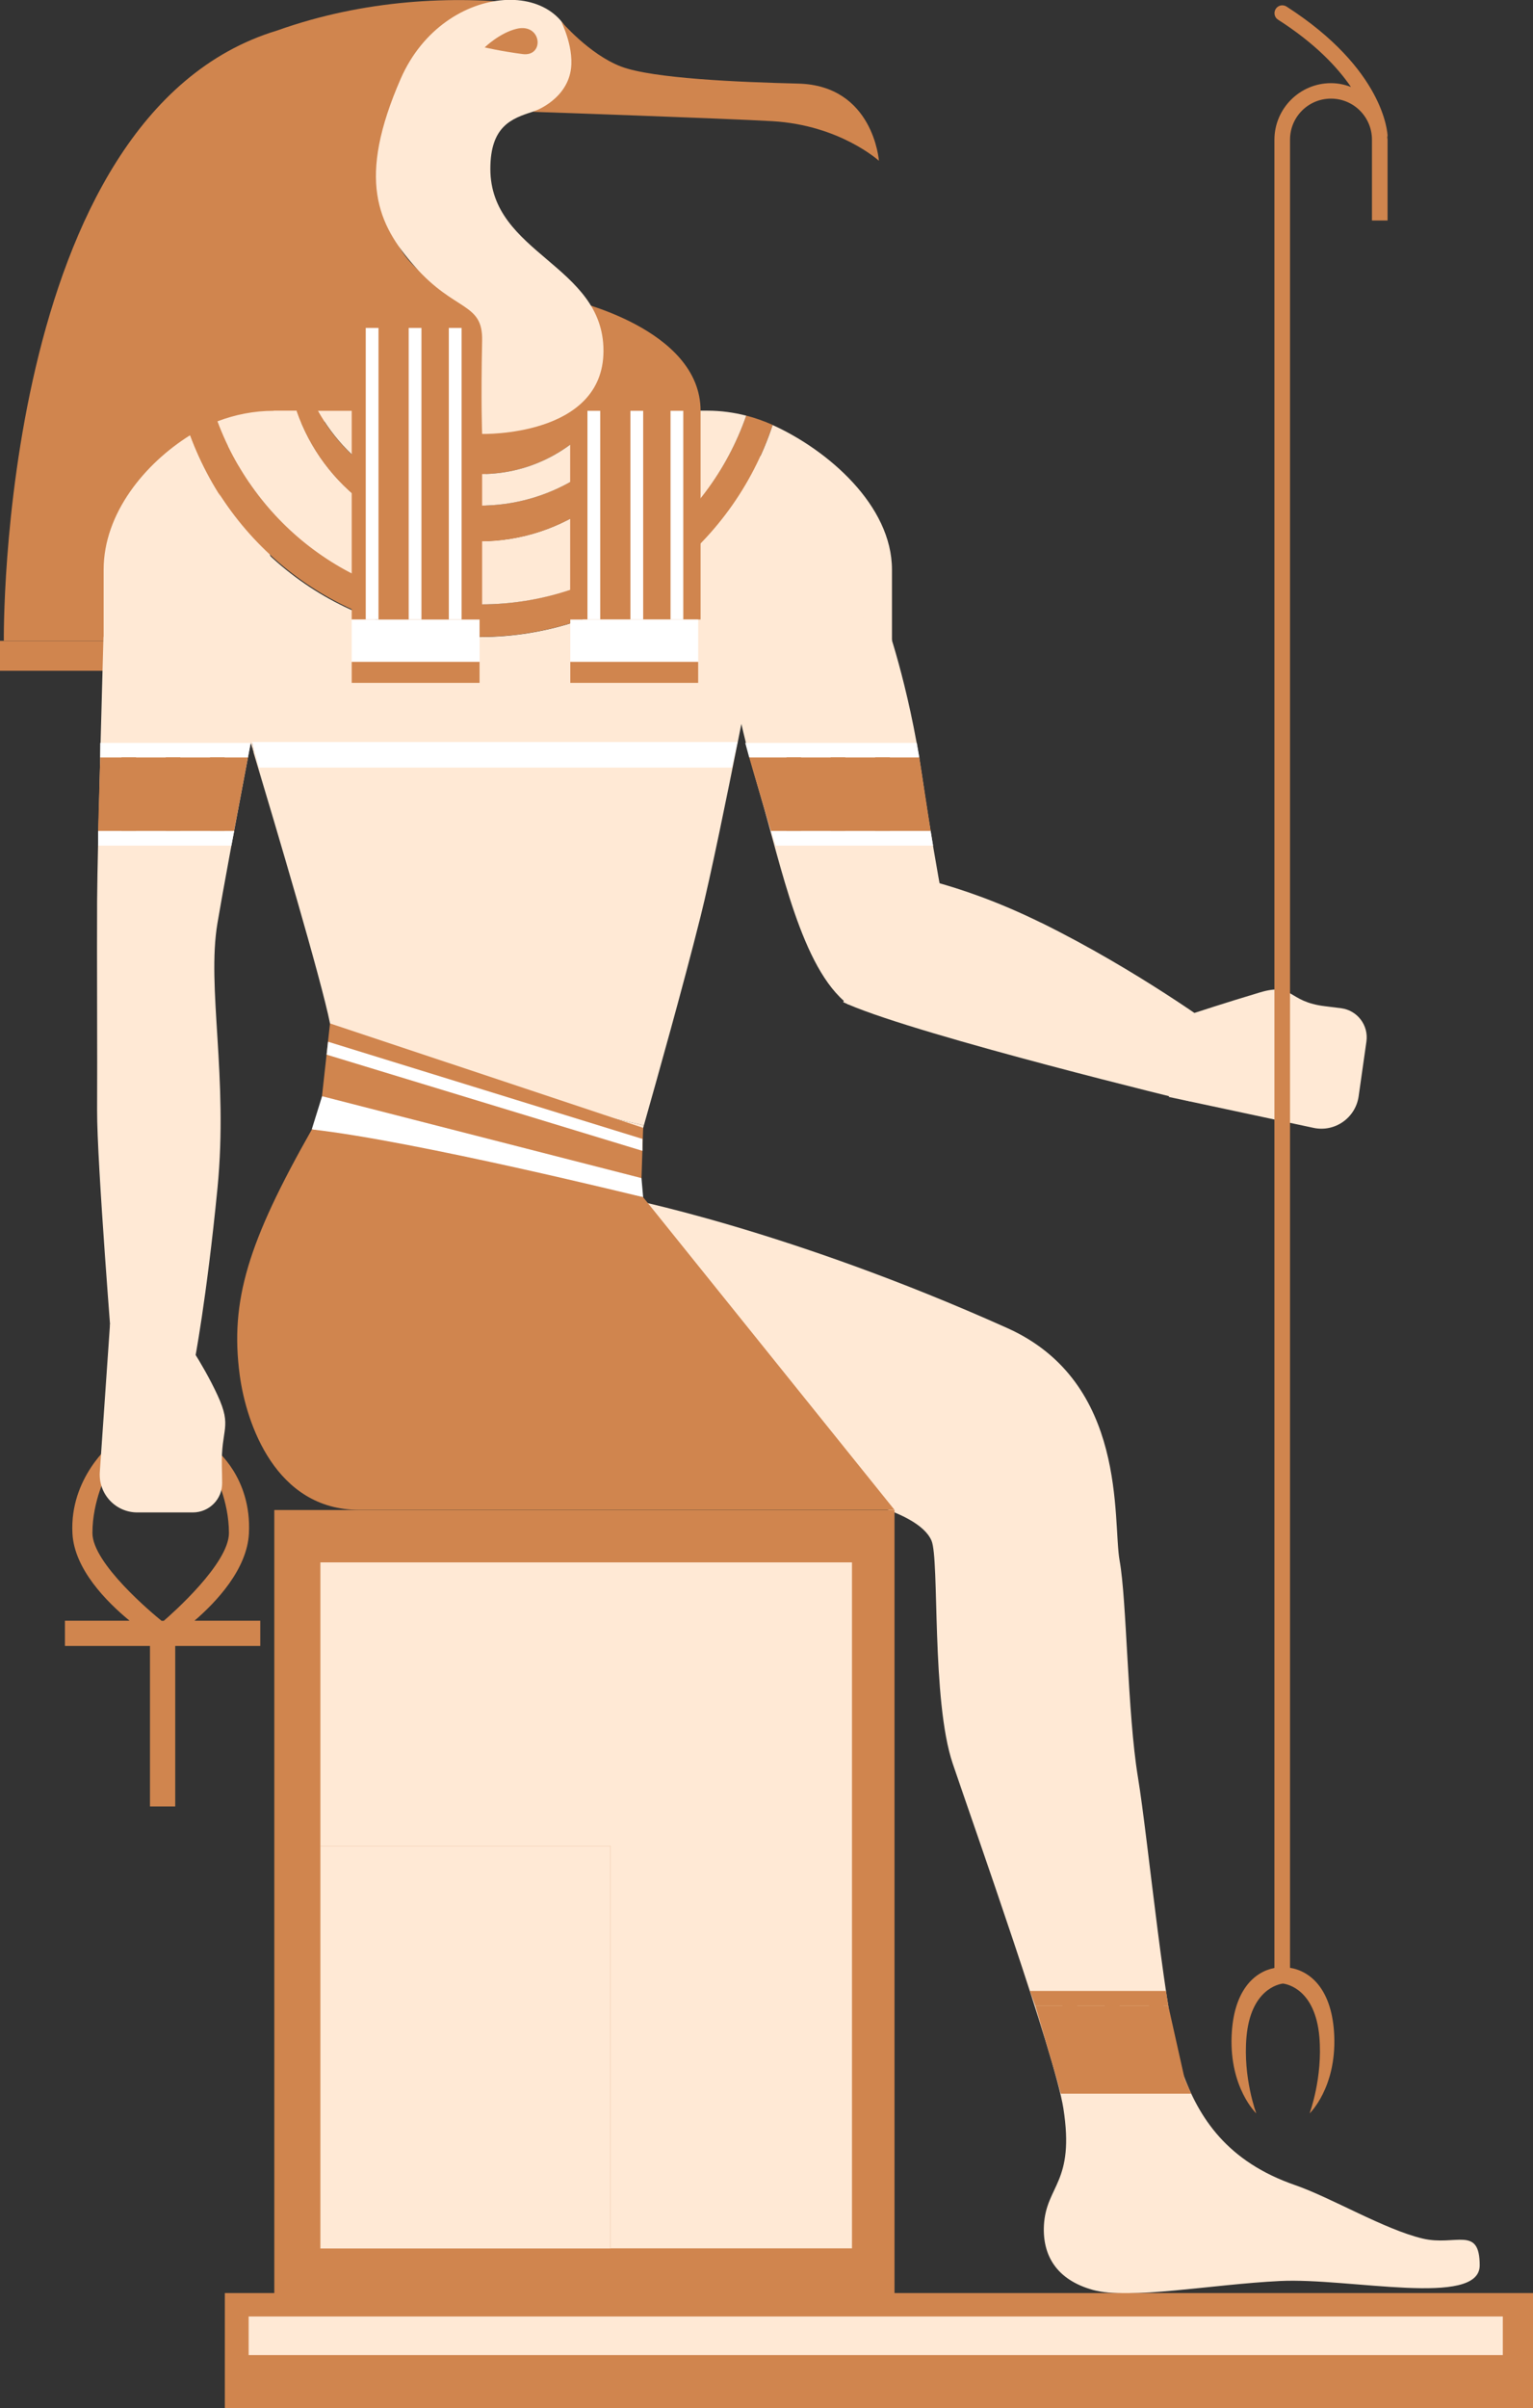 <svg width="330" height="518" viewBox="0 0 330 518" fill="none" xmlns="http://www.w3.org/2000/svg">
<rect x="0" y="0" width="330" height="518" fill="#333333" stroke="none"/>
<g clip-path="url(#clip0_8_44)">
<path d="M84.346 47.74C83.217 32.539 87.917 20.268 113.184 18.223C114.954 12.698 115.473 5.678 113.428 0.855C97.56 -0.977 78.426 -0.122 59.659 6.563C-0.488 24.725 0.824 137.818 0.824 137.818H41.807C41.807 137.818 55.295 93.069 61.581 91.421C67.868 89.772 84.346 91.421 84.346 91.421V123.502H104.578V65.689C104.578 65.689 85.292 60.469 84.346 47.74Z" fill="#D0854E"/>
<path d="M0 144.289H41.837V137.848H0V144.289Z" fill="#D0854E"/>
<path d="M103.51 101.982C92.616 101.982 83.004 96.61 77.114 88.368H129.907C124.017 96.61 114.404 101.982 103.51 101.982Z" fill="#D0854E"/>
<path d="M192.007 152.866V122.525C192.007 108.698 178.183 96.793 166.312 91.421C157.585 117.885 132.653 137.024 103.236 137.024C73.818 137.024 50.29 118.954 40.922 93.618C31.248 99.662 22.307 110.376 22.307 122.556V152.897H51.877C51.877 152.897 52.945 156.407 54.593 161.841L54.257 159.826H158.775C159.599 155.644 160.148 152.897 160.148 152.897H191.976L192.007 152.866Z" fill="#FFE9D5"/>
<path d="M49.772 95.664L43.852 98.197C45.774 98.808 66.372 165.107 66.372 165.107H74.215L49.772 95.664Z" fill="#FFE9D5"/>
<path d="M158.134 95.664L164.054 98.197C162.131 98.808 141.533 165.107 141.533 165.107H133.691L158.134 95.664Z" fill="#FFE9D5"/>
<path d="M73.025 248.225L136.529 249.354C136.529 249.354 137.352 246.546 138.604 242.059L72.079 227.041C73.208 237.267 73.025 248.225 73.025 248.225Z" fill="#FFE9D5"/>
<path d="M54.563 161.81C59.384 177.866 69.18 210.802 71.041 220.142C71.469 222.31 71.804 224.66 72.079 227.041L138.604 242.059C141.533 231.711 146.996 212.359 150.81 197.127C153.007 188.397 156.761 169.899 158.775 159.795H54.257L54.593 161.81H54.563Z" fill="#FFE9D5"/>
<path d="M103.236 136.994C74.642 136.994 50.29 118.923 40.922 93.588C42.783 92.428 44.736 91.421 46.812 90.627C55.386 113.612 77.511 130.004 103.51 130.004C129.51 130.004 152.397 113.032 160.636 89.406C162.589 89.894 164.512 90.597 166.312 91.39C157.585 117.855 132.653 136.994 103.236 136.994Z" fill="#D0854E"/>
<path d="M58.926 88.338H63.87C69.485 104.668 84.987 116.42 103.236 116.42C121.484 116.42 136.986 104.668 142.601 88.338H152.336C155.204 88.338 157.981 88.735 160.636 89.406C152.397 113.032 129.937 130.004 103.51 130.004C77.083 130.004 55.386 113.612 46.812 90.627C50.596 89.192 54.654 88.368 58.926 88.368V88.338Z" fill="#FFE9D5"/>
<path d="M103.236 108.759C118.188 108.759 131.219 100.517 138.024 88.368H142.571C136.956 104.699 121.454 116.451 103.205 116.451C84.957 116.451 69.454 104.699 63.84 88.368H68.386C75.222 100.548 88.252 108.759 103.175 108.759H103.236Z" fill="#D0854E"/>
<path d="M103.236 108.759C88.283 108.759 75.252 100.517 68.447 88.368H77.114C83.004 96.61 92.616 101.982 103.51 101.982C114.404 101.982 124.017 96.61 129.907 88.368H138.054C131.219 100.548 118.188 108.759 103.266 108.759H103.236Z" fill="#FFE9D5"/>
<path d="M75.71 133.27H103.785L103.785 65.689H75.71V133.27Z" fill="#D0854E"/>
<path d="M75.71 142.397H103.236V133.27H75.71V142.397Z" fill="white"/>
<path d="M122.735 133.27H150.81V88.368C150.81 70.573 122.735 64.498 122.735 64.498V133.27Z" fill="#D0854E"/>
<path d="M122.766 142.397H150.291V133.27H122.766V142.397Z" fill="white"/>
<path d="M122.766 146.884H150.291V142.366H122.766V146.884Z" fill="#D0854E"/>
<path d="M75.71 146.884H103.236V142.366H75.71V146.884Z" fill="#D0854E"/>
<path d="M182.608 216.052C191.946 212.572 195.943 200.454 202.809 193.037C201.924 188.275 200.307 179.301 198.446 166.633C195.577 147.067 190.542 133.27 190.542 133.27C190.542 133.27 160.88 130.309 156.639 137.024C157.188 146.731 160.117 159.093 163.627 170.876C168.174 186.169 172.476 208.329 182.608 216.083V216.052Z" fill="#FFE9D5"/>
<path d="M224.079 198.47C205.464 189.313 191.702 187.512 188.833 187.237C188.192 197.035 186.148 207.108 181.509 215.564C181.845 215.716 182.242 215.899 182.577 216.052C198.842 223.012 256.273 236.931 256.273 236.931L262.407 221.608C262.407 221.608 245.074 208.787 224.048 198.439L224.079 198.47Z" fill="#FFE9D5"/>
<path d="M56.943 144.259C56.943 144.259 49.161 184.642 46.812 198.562C44.462 212.481 49.161 231.65 46.812 255.612C44.462 279.574 41.837 293.004 41.837 293.004H24.321C24.321 293.004 20.842 249.843 20.904 238.823C20.965 227.804 20.842 204.789 20.904 193.739C20.965 182.719 22.277 136.963 22.277 136.963L56.912 144.228L56.943 144.259Z" fill="#FFE9D5"/>
<path d="M96.614 133.27H99.36L99.36 70.542H96.614L96.614 133.27Z" fill="white"/>
<path d="M87.978 133.27H90.724L90.724 70.542H87.978L87.978 133.27Z" fill="white"/>
<path d="M78.731 133.27H81.478L81.478 70.542H78.731L78.731 133.27Z" fill="white"/>
<path d="M144.341 133.27H147.087V88.368H144.341V133.27Z" fill="white"/>
<path d="M135.705 133.27H138.451V88.368H135.705V133.27Z" fill="white"/>
<path d="M126.458 133.27H129.205V88.368H126.458V133.27Z" fill="white"/>
<path d="M138.451 242.608L71.041 220.142L68.875 239.77L138.024 255.398L138.451 242.608Z" fill="#D0854E"/>
<path d="M138.085 253.414L138.451 257.535L67.105 242.944L69.332 235.801L138.085 253.414Z" fill="white"/>
<path d="M138.299 247.553L70.309 226.858L70.614 224.08L138.299 244.989V247.553Z" fill="white"/>
<path d="M21.575 162.94H53.373L53.952 159.796H21.575V162.94Z" fill="white"/>
<path d="M21.117 178.751H50.382L53.373 162.94H21.575L21.117 178.751Z" fill="#D0854E"/>
<path d="M29.295 162.909H26.152V180.552H29.295V162.909Z" fill="#D0854E"/>
<path d="M38.816 162.909H35.673V180.552H38.816V162.909Z" fill="#D0854E"/>
<path d="M48.368 162.909H45.225V180.552H48.368V162.909Z" fill="#D0854E"/>
<path d="M21.117 181.895H49.802L50.412 178.751H21.117V181.895Z" fill="white"/>
<path d="M161.277 162.94H197.896L197.347 159.796H160.423L161.277 162.94Z" fill="white"/>
<path d="M165.946 178.751H200.338L197.896 162.94H161.277L165.946 178.751Z" fill="#D0854E"/>
<path d="M172.446 162.909H169.303V180.552H172.446V162.909Z" fill="#D0854E"/>
<path d="M181.967 162.909H178.824V180.552H181.967V162.909Z" fill="#D0854E"/>
<path d="M133.691 257.535C133.691 257.535 169.211 264.311 216.847 285.678C242.877 297.369 239.459 327.07 241.015 335.708C242.572 344.346 242.694 368.583 244.952 382.258C247.21 395.933 250.872 435.492 254.473 445.566C258.074 455.639 264.208 464.979 278.764 470.016C286.606 472.732 298.019 479.57 306.259 481.523C313.338 483.202 318.526 478.654 318.526 487.292C318.526 496.389 290.512 489.918 275.559 490.65C260.637 491.383 243.09 494.74 235.278 492.573C227.466 490.406 224.384 485.186 224.72 478.654C225.208 470.016 231.433 469.558 228.9 453.471C227.1 442.086 209.736 393.063 205.098 379.388C200.46 365.714 202.26 335.464 200.521 331.404C194.692 317.729 126.428 316.02 126.428 316.02L133.66 257.535H133.691Z" fill="#FFE9D5"/>
<path d="M227.497 447.214H255.022L251.482 431.402H222.858L227.497 447.214Z" fill="#D0854E"/>
<path d="M231.861 428.93H228.717V449.686H231.861V428.93Z" fill="#D0854E"/>
<path d="M250.475 428.93H247.332V449.686H250.475V428.93Z" fill="#D0854E"/>
<path d="M240.985 428.93H237.842V449.686H240.985V428.93Z" fill="#D0854E"/>
<path d="M222.858 431.402H251.482L250.994 428.258H221.699L222.858 431.402Z" fill="#D0854E"/>
<path d="M228.351 450.358H256.426L255.022 447.214H227.497L228.351 450.358Z" fill="#D0854E"/>
<path d="M138.451 257.535L192.556 324.78H77.297C59.323 324.78 53.006 306.221 51.603 295.782C49.466 279.787 53.434 267.089 67.135 242.944C89.503 245.447 138.482 257.535 138.482 257.535H138.451Z" fill="#D0854E"/>
<path d="M191.549 162.909H188.406V180.552H191.549V162.909Z" fill="#D0854E"/>
<path d="M167.014 181.895H200.856L200.338 178.751H165.946L167.014 181.895Z" fill="white"/>
<path d="M13.976 348.62H27.892C22.918 344.53 15.99 337.509 15.594 329.847C14.953 317.821 24.047 310.495 24.047 310.495L23.07 316.813C23.07 316.813 19.896 322.674 19.896 329.756C19.896 336.318 32.896 347.124 34.788 348.65H35.246C37.016 347.124 49.283 336.318 49.283 329.756C49.283 322.705 46.11 316.813 46.11 316.813L46.384 311.777C46.384 311.777 54.196 317.821 53.586 329.847C53.189 337.539 46.598 344.56 41.868 348.62H56.027V354.053H37.718V388.576H32.286V354.053H13.976V348.62Z" fill="#D0854E"/>
<path d="M38.908 286.564C38.908 286.564 43.546 293.035 46.812 300.086C50.077 307.137 47.544 307.137 47.758 315.501C47.788 316.813 47.819 317.943 47.819 318.95C47.88 322.46 45.042 325.33 41.502 325.33H29.57C24.87 325.33 21.178 321.361 21.483 316.661L23.68 284.854L38.908 286.533V286.564Z" fill="#FFE9D5"/>
<path d="M257.128 217.884C257.128 217.884 263.719 215.716 271.165 213.488C278.581 211.26 276.963 215.472 285.294 216.449C286.606 216.602 287.735 216.754 288.712 216.876C292.191 217.334 294.632 220.539 294.144 224.019L292.465 235.832C291.794 240.472 287.339 243.585 282.761 242.608L251.604 235.954L257.128 217.884Z" fill="#FFE9D5"/>
<path d="M265.123 437.995C265.489 428.228 269.945 424.168 274.339 423.313V30.067C274.339 23.351 279.801 17.887 286.515 17.887C288.041 17.887 289.475 18.193 290.817 18.712C287.888 14.438 283.097 9.34 275.132 4.243C274.339 3.755 274.125 2.717 274.613 1.923C275.132 1.129 276.139 0.916 276.933 1.404C297.989 14.927 298.66 28.601 298.691 29.151C298.691 29.273 298.66 29.364 298.63 29.487C298.63 29.67 298.691 29.853 298.691 30.036V47.435H295.334V30.036C295.334 25.183 291.397 21.215 286.515 21.215C281.632 21.215 277.696 25.152 277.696 30.036V423.283C282.181 424.015 286.82 428.014 287.217 437.965C287.644 449.167 281.907 454.601 281.907 454.601C281.907 454.601 284.775 446.909 284.012 438.117C283.097 427.953 277.146 426.793 276.17 426.671C275.224 426.793 269.243 427.953 268.327 438.117C267.534 446.909 270.433 454.601 270.433 454.601C270.433 454.601 264.696 449.167 265.123 437.965V437.995Z" fill="#D0854E"/>
<path d="M157.554 165.107L158.775 159.612H54.257L55.783 165.107H157.554Z" fill="white"/>
<path d="M103.785 93.344C103.785 93.344 129.907 94.015 129.907 75.456C129.907 56.898 105.555 54.669 105.555 36.324C105.555 17.979 123.803 29.67 123.681 13.065C123.529 -5.281 95.729 -4.67 86.269 16.91C76.839 38.491 81.173 48.198 89.351 57.386C97.987 67.123 103.937 65.017 103.785 73.228C103.51 86.628 103.785 93.313 103.785 93.313V93.344Z" fill="#FFE9D5"/>
<path d="M114.771 24.023C114.771 24.023 121.301 21.886 122.735 15.781C123.925 10.714 120.782 4.579 120.782 4.579C120.782 4.579 126.824 11.691 133.691 14.316C140.526 16.911 159.294 17.674 171.805 17.979C188.04 18.376 189.199 34.584 189.199 34.584C189.199 34.584 180.807 26.923 166.282 26.068C157.127 25.518 114.771 24.053 114.771 24.053V24.023Z" fill="#D0854E"/>
<path d="M104.334 10.195C104.334 10.195 107.538 7.082 111.2 6.196C116.663 4.884 117.304 12.271 112.482 11.63C107.66 10.989 104.334 10.195 104.334 10.195Z" fill="#D0854E"/>
<path d="M192.556 324.811H59.048V493.947H192.556V324.811Z" fill="#D0854E"/>
<path d="M183.401 336.074H68.966V397.093H131.432V483.629H183.401V336.074Z" fill="#FFE9D5"/>
<path d="M131.432 397.093H68.966V483.66H131.432V397.093Z" fill="#FFE9D5"/>
<path d="M330.031 493.245H48.398V517.969H330.031V493.245Z" fill="#D0854E"/>
<path d="M323.5 498.281H53.525V506.584H323.5V498.281Z" fill="#FFE9D5"/>
</g>
<defs>
<clipPath id="clip0_8_44">
<rect width="330" height="518" fill="white"/>
</clipPath>
</defs>
</svg>
